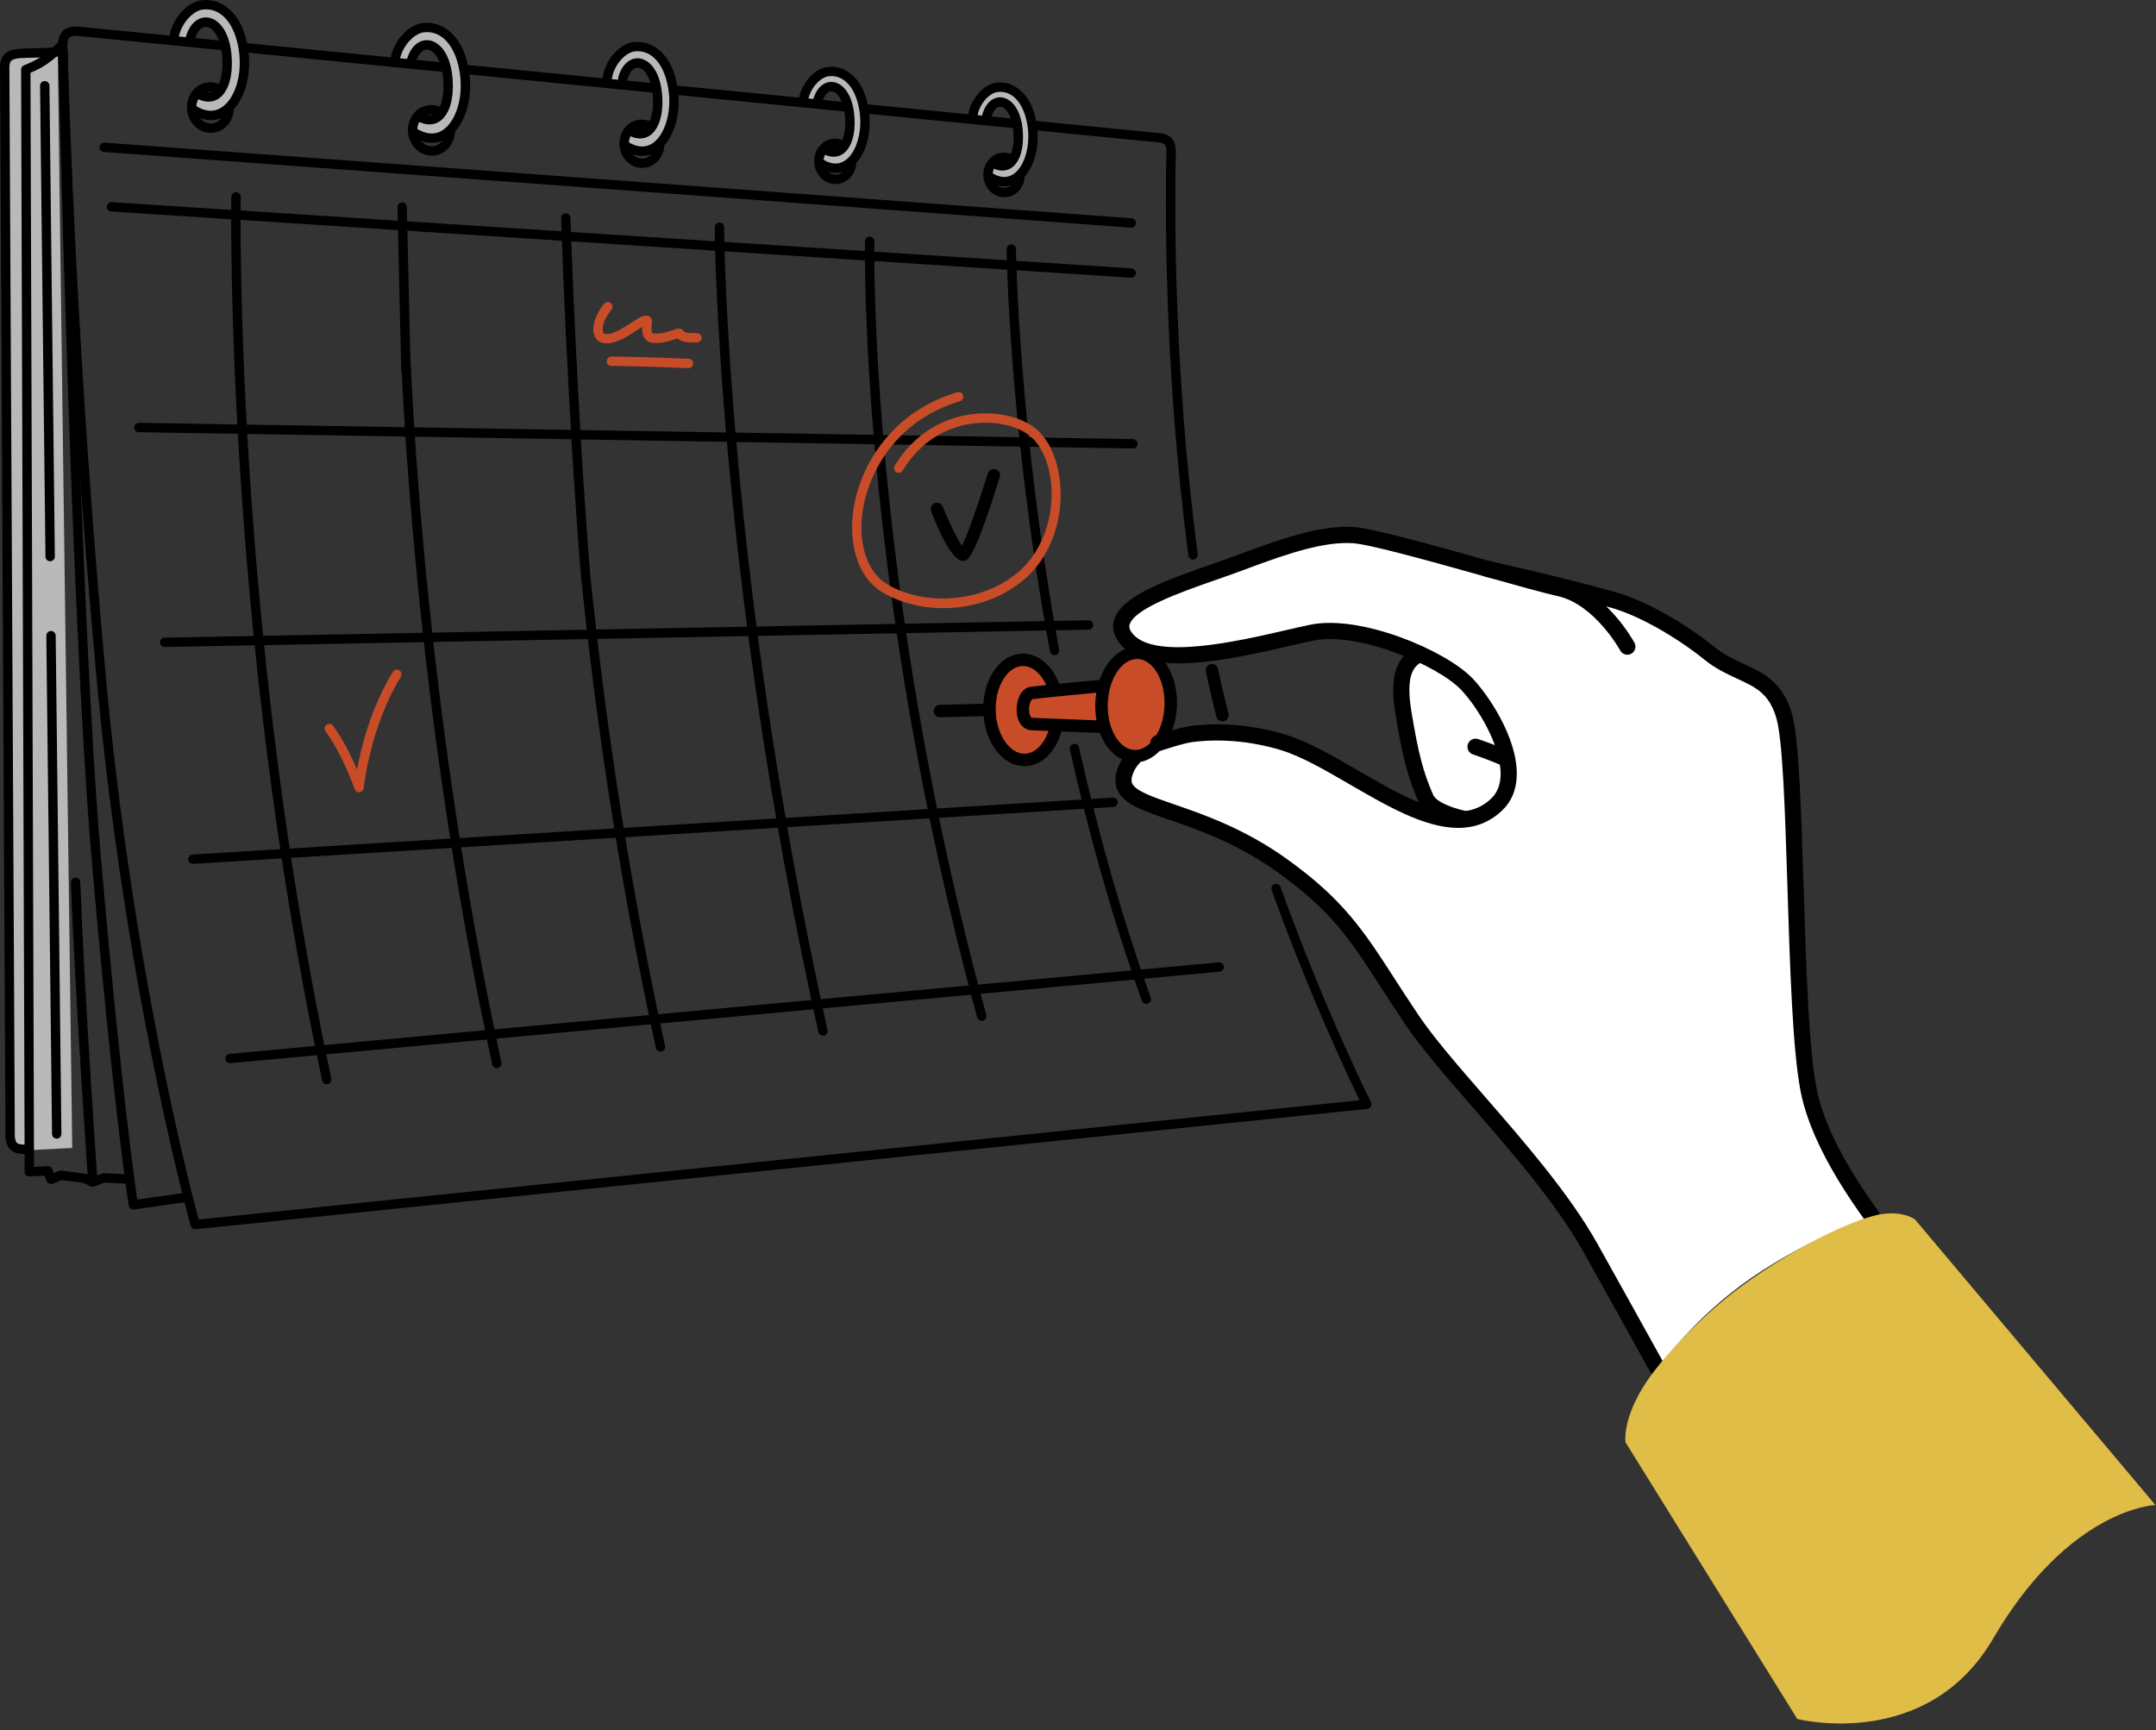 <?xml version="1.0" encoding="UTF-8"?>
<svg width="238px" height="191px" viewBox="0 0 238 191" version="1.1" xmlns="http://www.w3.org/2000/svg" xmlns:xlink="http://www.w3.org/1999/xlink">
    <rect x="0" y="0" width="238" height="191" fill="#333333" stroke="none"/>
    <title>10-Caregiver-calendar_mobile</title>
    <g id="Blog" stroke="none" stroke-width="1" fill="none" fill-rule="evenodd">
        <g id="Article-10-tips_Mobile" transform="translate(-76, -1522)">
            <g id="10-Caregiver-calendar_mobile" transform="translate(76, 1522)">
                <polygon id="Fill-1" fill="#B9B9B9" points="1.494 6.09 0.581 6.995 0.997 126.09 2.275 127.013 7.974 126.721 6.377 5.903"></polygon>
                <g id="Group-154">
                    <path d="M143.51,59.823 C143.51,59.823 147.744,58.249 153.209,59.791 C159.135,61.462 165.9,63.157 165.9,63.157 L178.551,66.142 C178.551,66.142 181.926,67.53 184.626,69.124 C187.326,70.718 189.95,73.05 189.95,73.05 C189.95,73.05 195.44,75.147 196.381,77.374 C197.98,81.157 197.894,87.468 198.05,94.131 C198.107,96.569 198.228,102.496 198.415,107.715 C198.593,112.658 198.803,116.822 199.995,121.767 C200.986,125.878 206.568,134.27 206.568,134.27 C206.568,134.27 198.688,137.028 192.081,141.954 C186.306,146.261 183.109,151 183.109,151 C183.109,151 179.337,143.237 173.487,134.449 C170.116,129.385 166.377,124.993 162.239,120.419 C160.072,118.024 157.845,115.226 155.29,111.547 C153.007,108.259 151.07,104.796 148.297,101.549 C146.486,99.429 143.99,97.26 141.943,95.779 C137.769,92.757 132.751,90.836 129.062,89.576 C126.124,88.572 124.004,88.278 124.004,86.085 C124.004,85.586 124.534,83.714 127.079,82.503 C128.086,82.025 129.387,81.545 130.799,81.274 C133.193,80.815 135.909,80.777 138.069,81.059 C143.573,81.778 149.303,85.899 153.484,88.11 C157.143,90.045 159.623,90.145 159.623,90.145 C159.623,90.145 158.064,89.522 157.506,88.438 C156.244,85.981 155.273,81.426 154.738,78.283 C153.967,73.753 156.539,72.025 156.539,72.025 C156.539,72.025 149.959,69.477 146.708,69.608 C143.501,69.737 140.342,70.851 137.202,71.453 C132.804,72.297 128.714,72.625 126.985,72.13 C122.77,70.921 123.821,68.25 124.67,67.499 C126.637,65.759 130.128,64.444 134.178,63.061 C140.19,61.007 143.51,59.823 143.51,59.823" id="Fill-2" fill="#FFFFFF"></path>
                    <path d="M19.081,4.31 C19.081,4.31 19.529,2.313 20.719,1.257 C21.786,0.31 23.545,0.25 24.516,0.908 C25.367,1.486 26.21,2.705 26.608,4.241 C27.17,6.408 27.017,9.101 26.227,10.6 C24.323,14.216 21.187,12.002 21.187,12.002 L21.627,10.322 C21.627,10.322 23.073,11.179 24.065,10.23 C24.962,9.372 25.207,7.062 25.093,6.342 C24.728,4.04 24.207,2.46 22.821,2.454 C21.435,2.448 21.053,4.513 21.053,4.513 L19.081,4.31 Z" id="Fill-4" fill="#B9B9B9"></path>
                    <path d="M43.435,6.833 C43.435,6.833 43.883,4.837 45.073,3.781 C46.14,2.834 47.899,2.773 48.869,3.431 C49.721,4.009 50.564,5.228 50.962,6.764 C51.524,8.931 51.371,11.624 50.581,13.123 C48.677,16.739 45.541,14.525 45.541,14.525 L45.981,12.845 C45.981,12.845 47.427,13.702 48.419,12.753 C49.316,11.895 49.561,9.585 49.447,8.866 C49.082,6.564 48.56,4.983 47.175,4.978 C45.788,4.972 45.407,7.036 45.407,7.036 L43.435,6.833 Z" id="Fill-6" fill="#B9B9B9"></path>
                    <path d="M66.789,8.769 C66.789,8.769 67.225,6.856 68.384,5.844 C69.423,4.937 71.137,4.878 72.082,5.509 C72.911,6.063 73.733,7.231 74.121,8.703 C74.668,10.78 74.518,13.36 73.749,14.796 C71.895,18.261 68.84,16.139 68.84,16.139 L69.269,14.53 C69.269,14.53 70.677,15.351 71.644,14.442 C72.517,13.62 72.756,11.406 72.645,10.717 C72.289,8.51 71.781,6.996 70.431,6.991 C69.081,6.985 68.71,8.963 68.71,8.963 L66.789,8.769 Z" id="Fill-8" fill="#B9B9B9"></path>
                    <path d="M88.375,11.218 C88.375,11.218 88.781,9.489 89.86,8.575 C90.827,7.755 92.421,7.703 93.301,8.273 C94.073,8.773 94.837,9.828 95.198,11.158 C95.707,13.034 95.568,15.365 94.852,16.664 C93.126,19.794 90.284,17.877 90.284,17.877 L90.683,16.423 C90.683,16.423 91.993,17.165 92.893,16.343 C93.705,15.6 93.928,13.6 93.825,12.977 C93.494,10.984 93.021,9.616 91.765,9.611 C90.508,9.606 90.163,11.393 90.163,11.393 L88.375,11.218 Z" id="Fill-10" fill="#B9B9B9"></path>
                    <path d="M107.089,12.868 C107.089,12.868 107.486,11.195 108.542,10.309 C109.488,9.516 111.048,9.465 111.909,10.017 C112.664,10.501 113.412,11.523 113.765,12.81 C114.263,14.626 114.127,16.884 113.427,18.14 C111.738,21.171 108.957,19.315 108.957,19.315 L109.347,17.907 C109.347,17.907 110.63,18.626 111.51,17.83 C112.305,17.111 112.522,15.175 112.421,14.572 C112.097,12.642 111.635,11.317 110.406,11.313 C109.176,11.308 108.838,13.038 108.838,13.038 L107.089,12.868 Z" id="Fill-12" fill="#B9B9B9"></path>
                    <path d="M110.291,74.201 C110.291,74.201 111.291,72.601 113.291,72.934 C115.291,73.268 116.525,76.168 116.525,76.168 L121.766,75.614 C121.766,75.614 123.546,71.054 126.708,72.194 C129.162,73.079 129.268,77.816 129.208,78.298 C128.837,81.315 127.622,84.092 124.237,83.22 C123.024,82.908 121.919,80.152 121.919,80.152 L116.691,80.035 C116.691,80.035 115.829,82.42 114.507,83.349 C113.422,84.112 111.994,83.557 110.758,82.768 C110.087,82.34 109.207,79.875 109.256,77.862 C109.305,75.803 110.291,74.201 110.291,74.201" id="Fill-14" fill="#C94C28"></path>
                    <path d="M160.968,91.016 C157.378,91.016 153.23,88.609 149.175,86.256 C146.417,84.655 143.812,83.143 141.486,82.437 C138.262,81.458 134.76,81.138 131.628,81.537 C130.476,81.684 128.065,82.506 128.04,82.514 C127.77,82.607 127.476,82.463 127.384,82.193 C127.291,81.922 127.436,81.628 127.706,81.536 C127.808,81.501 130.242,80.671 131.497,80.511 C134.771,80.095 138.426,80.427 141.787,81.447 C144.227,82.189 146.883,83.729 149.694,85.361 C155.318,88.625 161.134,92.001 164.868,88.427 C165.615,87.713 166.005,86.736 166.028,85.524 C166.091,82.162 163.376,77.761 161.521,75.846 C158.81,73.047 149.939,69.316 144.935,70.341 C144.173,70.497 143.249,70.71 142.27,70.936 C136.261,72.322 127.178,74.416 124.072,70.994 C123.372,70.224 123.121,69.426 123.325,68.622 C123.966,66.102 129.024,64.336 133.916,62.628 C134.973,62.259 135.972,61.91 136.873,61.57 C142.293,59.522 146.074,58.371 149.366,58.551 C151.404,58.663 158.145,60.555 164.093,62.225 C167.466,63.172 170.651,64.066 172.309,64.441 C177.003,65.505 179.974,70.908 180.098,71.138 C180.234,71.389 180.14,71.702 179.889,71.838 C179.639,71.974 179.325,71.881 179.189,71.63 C179.16,71.578 176.313,66.409 172.081,65.45 C170.397,65.069 167.199,64.171 163.813,63.22 C158.209,61.647 151.234,59.689 149.31,59.584 C146.203,59.414 142.53,60.538 137.238,62.537 C136.325,62.882 135.321,63.233 134.257,63.604 C130.058,65.07 124.831,66.895 124.328,68.876 C124.213,69.329 124.379,69.795 124.838,70.299 C127.536,73.273 136.614,71.179 142.038,69.928 C143.023,69.701 143.953,69.487 144.727,69.328 C150.122,68.223 159.335,72.103 162.264,75.126 C163.862,76.777 167.138,81.494 167.062,85.544 C167.033,87.041 166.536,88.263 165.583,89.175 C164.213,90.487 162.651,91.016 160.968,91.016" id="Fill-16" fill="#000000"></path>
                    <path d="M160.968,91.016 C157.378,91.016 153.23,88.609 149.175,86.256 C146.417,84.655 143.812,83.143 141.486,82.437 C138.262,81.458 134.76,81.138 131.628,81.537 C130.476,81.684 128.065,82.506 128.04,82.514 C127.77,82.607 127.476,82.463 127.384,82.193 C127.291,81.922 127.436,81.628 127.706,81.536 C127.808,81.501 130.242,80.671 131.497,80.511 C134.771,80.095 138.426,80.427 141.787,81.447 C144.227,82.189 146.883,83.729 149.694,85.361 C155.318,88.625 161.134,92.001 164.868,88.427 C165.615,87.713 166.005,86.736 166.028,85.524 C166.091,82.162 163.376,77.761 161.521,75.846 C158.81,73.047 149.939,69.316 144.935,70.341 C144.173,70.497 143.249,70.71 142.27,70.936 C136.261,72.322 127.178,74.416 124.072,70.994 C123.372,70.224 123.121,69.426 123.325,68.622 C123.966,66.102 129.024,64.336 133.916,62.628 C134.973,62.259 135.972,61.91 136.873,61.57 C142.293,59.522 146.074,58.371 149.366,58.551 C151.404,58.663 158.145,60.555 164.093,62.225 C167.466,63.172 170.651,64.066 172.309,64.441 C177.003,65.505 179.974,70.908 180.098,71.138 C180.234,71.389 180.14,71.702 179.889,71.838 C179.639,71.974 179.325,71.881 179.189,71.63 C179.16,71.578 176.313,66.409 172.081,65.45 C170.397,65.069 167.199,64.171 163.813,63.22 C158.209,61.647 151.234,59.689 149.31,59.584 C146.203,59.414 142.53,60.538 137.238,62.537 C136.325,62.882 135.321,63.233 134.257,63.604 C130.058,65.07 124.831,66.895 124.328,68.876 C124.213,69.329 124.379,69.795 124.838,70.299 C127.536,73.273 136.614,71.179 142.038,69.928 C143.023,69.701 143.953,69.487 144.727,69.328 C150.122,68.223 159.335,72.103 162.264,75.126 C163.862,76.777 167.138,81.494 167.062,85.544 C167.033,87.041 166.536,88.263 165.583,89.175 C164.213,90.487 162.651,91.016 160.968,91.016 Z" id="Stroke-18" stroke="#000000" stroke-width="0.75"></path>
                    <path d="M182.878,151.407 C182.696,151.407 182.519,151.311 182.425,151.14 C180.124,146.979 177.321,141.939 175.109,137.985 C172.118,132.64 167.179,126.957 162.821,121.943 C159.917,118.601 157.174,115.445 155.438,112.871 C154.433,111.379 153.547,110.008 152.765,108.798 C149.31,103.448 147.225,100.219 141.081,95.859 C136.635,92.704 132.325,91.217 129.178,90.131 C126.225,89.113 124.275,88.44 123.674,87.006 C123.375,86.294 123.457,85.47 123.926,84.487 C124.118,84.083 124.386,83.695 124.72,83.335 C124.914,83.126 125.241,83.114 125.451,83.308 C125.66,83.502 125.672,83.829 125.478,84.039 C125.215,84.322 125.007,84.622 124.86,84.932 C124.525,85.634 124.449,86.181 124.628,86.607 C125.049,87.613 126.923,88.259 129.515,89.153 C132.721,90.259 137.112,91.774 141.68,95.015 C147.985,99.491 150.233,102.97 153.634,108.237 C154.413,109.443 155.296,110.809 156.295,112.292 C157.996,114.814 160.719,117.948 163.602,121.265 C167.993,126.316 172.969,132.042 176.012,137.48 C178.224,141.435 181.029,146.477 183.33,150.64 C183.468,150.889 183.378,151.204 183.128,151.342 C183.048,151.386 182.963,151.407 182.878,151.407" id="Fill-20" fill="#000000"></path>
                    <path d="M182.878,151.407 C182.696,151.407 182.519,151.311 182.425,151.14 C180.124,146.979 177.321,141.939 175.109,137.985 C172.118,132.64 167.179,126.957 162.821,121.943 C159.917,118.601 157.174,115.445 155.438,112.871 C154.433,111.379 153.547,110.008 152.765,108.798 C149.31,103.448 147.225,100.219 141.081,95.859 C136.635,92.704 132.325,91.217 129.178,90.131 C126.225,89.113 124.275,88.44 123.674,87.006 C123.375,86.294 123.457,85.47 123.926,84.487 C124.118,84.083 124.386,83.695 124.72,83.335 C124.914,83.126 125.241,83.114 125.451,83.308 C125.66,83.502 125.672,83.829 125.478,84.039 C125.215,84.322 125.007,84.622 124.86,84.932 C124.525,85.634 124.449,86.181 124.628,86.607 C125.049,87.613 126.923,88.259 129.515,89.153 C132.721,90.259 137.112,91.774 141.68,95.015 C147.985,99.491 150.233,102.97 153.634,108.237 C154.413,109.443 155.296,110.809 156.295,112.292 C157.996,114.814 160.719,117.948 163.602,121.265 C167.993,126.316 172.969,132.042 176.012,137.48 C178.224,141.435 181.029,146.477 183.33,150.64 C183.468,150.889 183.378,151.204 183.128,151.342 C183.048,151.386 182.963,151.407 182.878,151.407 Z" id="Stroke-22" stroke="#000000" stroke-width="0.75"></path>
                    <path d="M206.605,134.714 C206.445,134.714 206.287,134.64 206.186,134.5 C202.267,129.082 199.895,124.333 199.134,120.385 C198.252,115.814 197.965,106.677 197.687,97.84 C197.427,89.566 197.181,81.751 196.468,79.222 C195.643,76.293 193.995,75.532 191.908,74.569 C190.831,74.071 189.609,73.508 188.44,72.568 C185.077,69.865 180.975,67.575 177.989,66.736 C171.591,64.936 164.208,63.332 164.134,63.316 C163.855,63.256 163.677,62.981 163.738,62.702 C163.798,62.422 164.075,62.245 164.353,62.306 C164.427,62.322 171.84,63.932 178.269,65.74 C181.378,66.615 185.625,68.978 189.088,71.762 C190.158,72.622 191.268,73.134 192.342,73.63 C194.485,74.619 196.509,75.554 197.464,78.941 C198.211,81.592 198.458,89.469 198.721,97.808 C198.998,106.604 199.284,115.699 200.149,120.189 C200.882,123.988 203.195,128.599 207.023,133.894 C207.191,134.125 207.139,134.449 206.908,134.616 C206.816,134.682 206.71,134.714 206.605,134.714" id="Fill-24" fill="#000000"></path>
                    <path d="M206.605,134.714 C206.445,134.714 206.287,134.64 206.186,134.5 C202.267,129.082 199.895,124.333 199.134,120.385 C198.252,115.814 197.965,106.677 197.687,97.84 C197.427,89.566 197.181,81.751 196.468,79.222 C195.643,76.293 193.995,75.532 191.908,74.569 C190.831,74.071 189.609,73.508 188.44,72.568 C185.077,69.865 180.975,67.575 177.989,66.736 C171.591,64.936 164.208,63.332 164.134,63.316 C163.855,63.256 163.677,62.981 163.738,62.702 C163.798,62.422 164.075,62.245 164.353,62.306 C164.427,62.322 171.84,63.932 178.269,65.74 C181.378,66.615 185.625,68.978 189.088,71.762 C190.158,72.622 191.268,73.134 192.342,73.63 C194.485,74.619 196.509,75.554 197.464,78.941 C198.211,81.592 198.458,89.469 198.721,97.808 C198.998,106.604 199.284,115.699 200.149,120.189 C200.882,123.988 203.195,128.599 207.023,133.894 C207.191,134.125 207.139,134.449 206.908,134.616 C206.816,134.682 206.71,134.714 206.605,134.714 Z" id="Stroke-26" stroke="#000000" stroke-width="0.75"></path>
                    <path d="M161.704,90.94 C161.666,90.94 161.627,90.936 161.588,90.927 C158.95,90.324 157.421,89.467 156.915,88.309 C155.766,85.68 155.208,83.562 154.428,78.864 C153.812,75.152 154.284,73.147 156.057,71.945 C156.294,71.785 156.615,71.847 156.775,72.083 C156.935,72.319 156.874,72.641 156.637,72.801 C155.695,73.44 154.748,74.475 155.449,78.695 C156.212,83.294 156.753,85.357 157.863,87.894 C158.213,88.696 159.618,89.415 161.819,89.919 C162.097,89.983 162.271,90.26 162.208,90.538 C162.153,90.778 161.94,90.94 161.704,90.94" id="Fill-28" fill="#000000"></path>
                    <path d="M161.704,90.94 C161.666,90.94 161.627,90.936 161.588,90.927 C158.95,90.324 157.421,89.467 156.915,88.309 C155.766,85.68 155.208,83.562 154.428,78.864 C153.812,75.152 154.284,73.147 156.057,71.945 C156.294,71.785 156.615,71.847 156.775,72.083 C156.935,72.319 156.874,72.641 156.637,72.801 C155.695,73.44 154.748,74.475 155.449,78.695 C156.212,83.294 156.753,85.357 157.863,87.894 C158.213,88.696 159.618,89.415 161.819,89.919 C162.097,89.983 162.271,90.26 162.208,90.538 C162.153,90.778 161.94,90.94 161.704,90.94 Z" id="Stroke-30" stroke="#000000" stroke-width="0.75"></path>
                    <path d="M166.329,84.285 C166.258,84.285 166.185,84.27 166.116,84.239 C166.1,84.231 164.568,83.538 162.719,82.922 C162.448,82.831 162.302,82.538 162.393,82.268 C162.483,81.997 162.776,81.85 163.047,81.941 C164.949,82.575 166.479,83.268 166.544,83.297 C166.803,83.415 166.918,83.722 166.8,83.982 C166.714,84.172 166.526,84.285 166.329,84.285" id="Fill-32" fill="#000000"></path>
                    <path d="M166.329,84.285 C166.258,84.285 166.185,84.27 166.116,84.239 C166.1,84.231 164.568,83.538 162.719,82.922 C162.448,82.831 162.302,82.538 162.393,82.268 C162.483,81.997 162.776,81.85 163.047,81.941 C164.949,82.575 166.479,83.268 166.544,83.297 C166.803,83.415 166.918,83.722 166.8,83.982 C166.714,84.172 166.526,84.285 166.329,84.285 Z" id="Stroke-34" stroke="#000000" stroke-width="0.75"></path>
                    <path d="M113.084,84.404 C111.933,84.404 110.849,83.782 110.025,82.646 C109.223,81.539 108.757,80.06 108.713,78.481 C108.669,76.903 109.052,75.401 109.793,74.251 C110.572,73.04 111.654,72.355 112.838,72.322 C114.574,72.275 116.175,73.683 116.903,75.913 C116.992,76.184 116.843,76.476 116.572,76.565 C116.299,76.654 116.009,76.505 115.92,76.234 C115.337,74.45 114.138,73.313 112.867,73.356 C112.034,73.379 111.251,73.895 110.662,74.811 C110.034,75.787 109.709,77.081 109.747,78.453 C109.785,79.825 110.181,81.099 110.863,82.038 C111.501,82.92 112.306,83.395 113.145,83.369 C114.459,83.333 115.64,82.029 116.083,80.126 C116.148,79.848 116.428,79.674 116.704,79.739 C116.982,79.804 117.155,80.082 117.091,80.36 C116.53,82.766 114.993,84.352 113.173,84.403 C113.143,84.404 113.114,84.404 113.084,84.404" id="Fill-36" fill="#000000"></path>
                    <path d="M113.084,84.404 C111.933,84.404 110.849,83.782 110.025,82.646 C109.223,81.539 108.757,80.06 108.713,78.481 C108.669,76.903 109.052,75.401 109.793,74.251 C110.572,73.04 111.654,72.355 112.838,72.322 C114.574,72.275 116.175,73.683 116.903,75.913 C116.992,76.184 116.843,76.476 116.572,76.565 C116.299,76.654 116.009,76.505 115.92,76.234 C115.337,74.45 114.138,73.313 112.867,73.356 C112.034,73.379 111.251,73.895 110.662,74.811 C110.034,75.787 109.709,77.081 109.747,78.453 C109.785,79.825 110.181,81.099 110.863,82.038 C111.501,82.92 112.306,83.395 113.145,83.369 C114.459,83.333 115.64,82.029 116.083,80.126 C116.148,79.848 116.428,79.674 116.704,79.739 C116.982,79.804 117.155,80.082 117.091,80.36 C116.53,82.766 114.993,84.352 113.173,84.403 C113.143,84.404 113.114,84.404 113.084,84.404 Z" id="Stroke-38" stroke="#000000" stroke-width="0.34"></path>
                    <path d="M125.529,72.572 C123.715,72.572 122.185,74.877 122.112,77.729 L122.112,77.729 C122.066,79.503 122.602,81.147 123.545,82.127 C124.06,82.661 124.659,82.948 125.277,82.956 C125.286,82.956 125.295,82.956 125.305,82.956 C127.119,82.956 128.649,80.652 128.722,77.799 C128.767,76.025 128.232,74.381 127.289,73.402 C126.774,72.867 126.175,72.58 125.556,72.572 C125.548,72.572 125.538,72.572 125.529,72.572 L125.529,72.572 Z M125.303,83.99 C125.29,83.99 125.277,83.99 125.264,83.99 C124.363,83.979 123.511,83.582 122.8,82.844 C121.669,81.67 121.026,79.747 121.078,77.703 C121.166,74.274 123.164,71.501 125.569,71.538 C126.471,71.549 127.323,71.946 128.034,72.685 C129.164,73.859 129.808,75.781 129.756,77.826 C129.668,81.236 127.675,83.99 125.303,83.99 L125.303,83.99 Z" id="Fill-40" fill="#000000"></path>
                    <path d="M125.529,72.572 C123.715,72.572 122.185,74.877 122.112,77.729 L122.112,77.729 C122.066,79.503 122.602,81.147 123.545,82.127 C124.06,82.661 124.659,82.948 125.277,82.956 C125.286,82.956 125.295,82.956 125.305,82.956 C127.119,82.956 128.649,80.652 128.722,77.799 C128.767,76.025 128.232,74.381 127.289,73.402 C126.774,72.867 126.175,72.58 125.556,72.572 C125.548,72.572 125.538,72.572 125.529,72.572 Z M125.303,83.99 C125.29,83.99 125.277,83.99 125.264,83.99 C124.363,83.979 123.511,83.582 122.8,82.844 C121.669,81.67 121.026,79.747 121.078,77.703 C121.166,74.274 123.164,71.501 125.569,71.538 C126.471,71.549 127.323,71.946 128.034,72.685 C129.164,73.859 129.808,75.781 129.756,77.826 C129.668,81.236 127.675,83.99 125.303,83.99 Z" id="Stroke-42" stroke="#000000" stroke-width="0.34"></path>
                    <path d="M121.787,80.753 C121.78,80.753 121.773,80.753 121.766,80.753 L113.888,80.444 C113.04,80.413 112.454,79.656 112.398,78.515 C112.342,77.385 112.816,76.113 113.802,75.981 C114.972,75.823 121.373,75.223 121.645,75.198 C121.924,75.173 122.181,75.38 122.208,75.664 C122.234,75.949 122.025,76.201 121.741,76.227 C121.675,76.234 115.09,76.851 113.941,77.006 C113.714,77.036 113.392,77.676 113.431,78.464 C113.436,78.559 113.489,79.395 113.926,79.41 L121.807,79.719 C122.092,79.73 122.315,79.971 122.303,80.256 C122.292,80.535 122.063,80.753 121.787,80.753" id="Fill-44" fill="#000000"></path>
                    <path d="M121.787,80.753 C121.78,80.753 121.773,80.753 121.766,80.753 L113.888,80.444 C113.04,80.413 112.454,79.656 112.398,78.515 C112.342,77.385 112.816,76.113 113.802,75.981 C114.972,75.823 121.373,75.223 121.645,75.198 C121.924,75.173 122.181,75.38 122.208,75.664 C122.234,75.949 122.025,76.201 121.741,76.227 C121.675,76.234 115.09,76.851 113.941,77.006 C113.714,77.036 113.392,77.676 113.431,78.464 C113.436,78.559 113.489,79.395 113.926,79.41 L121.807,79.719 C122.092,79.73 122.315,79.971 122.303,80.256 C122.292,80.535 122.063,80.753 121.787,80.753 Z" id="Stroke-46" stroke="#000000" stroke-width="0.34"></path>
                    <path d="M103.75,79.011 C103.471,79.011 103.241,78.788 103.233,78.507 C103.226,78.222 103.451,77.985 103.737,77.977 L109.017,77.839 C109.321,77.824 109.54,78.057 109.547,78.343 C109.555,78.628 109.329,78.866 109.044,78.873 L103.764,79.011 C103.759,79.011 103.754,79.011 103.75,79.011" id="Fill-48" fill="#000000"></path>
                    <path d="M103.75,79.011 C103.471,79.011 103.241,78.788 103.233,78.507 C103.226,78.222 103.451,77.985 103.737,77.977 L109.017,77.839 C109.321,77.824 109.54,78.057 109.547,78.343 C109.555,78.628 109.329,78.866 109.044,78.873 L103.764,79.011 C103.759,79.011 103.754,79.011 103.75,79.011 Z" id="Stroke-50" stroke="#000000" stroke-width="0.34"></path>
                    <path d="M48.984,7.945 C48.967,7.945 48.95,7.944 48.933,7.943 L27.002,5.781 C26.718,5.754 26.497,5.501 26.524,5.217 C26.55,4.933 26.781,4.719 27.073,4.75 L30.101,5.047 L49.034,6.913 C49.318,6.941 49.526,7.194 49.498,7.479 C49.472,7.746 49.247,7.945 48.984,7.945" id="Fill-52" fill="#000000"></path>
                    <path d="M72.339,10.247 C72.322,10.247 72.305,10.246 72.288,10.245 L51.343,8.18 C51.058,8.151 50.851,7.897 50.881,7.614 C50.91,7.329 51.167,7.124 51.448,7.152 L51.538,7.161 L72.389,9.215 C72.673,9.243 72.881,9.496 72.853,9.781 C72.827,10.048 72.602,10.247 72.339,10.247" id="Fill-54" fill="#000000"></path>
                    <path d="M93.477,12.332 L74.421,10.454 C74.137,10.426 73.929,10.173 73.957,9.889 C73.985,9.604 74.239,9.397 74.522,9.425 L93.552,11.3 L93.532,11.818 L93.477,12.332 Z" id="Fill-56" fill="#000000"></path>
                    <path d="M112.264,14.181 C112.247,14.181 112.23,14.18 112.213,14.179 L95.417,12.523 L95.462,12.008 L95.532,11.496 L95.578,11.5 L112.314,13.149 C112.598,13.177 112.806,13.43 112.778,13.714 C112.752,13.981 112.527,14.181 112.264,14.181" id="Fill-58" fill="#000000"></path>
                    <path d="M131.702,61.772 C131.447,61.772 131.224,61.583 131.19,61.323 C128.435,40.478 128.639,21.887 128.767,16.686 C128.769,16.498 128.717,16.14 128.603,15.99 C128.492,15.845 128.21,15.761 128.09,15.743 L114.079,14.363 C113.795,14.335 113.588,14.082 113.616,13.798 C113.643,13.513 113.9,13.306 114.181,13.334 L128.215,14.717 C128.315,14.73 129.027,14.842 129.424,15.363 C129.802,15.857 129.803,16.62 129.801,16.706 C129.673,21.893 129.47,40.417 132.216,61.187 C132.253,61.47 132.054,61.73 131.771,61.768 C131.748,61.771 131.725,61.772 131.702,61.772" id="Fill-60" fill="#000000"></path>
                    <path d="M134.94,79.462 C134.708,79.462 134.498,79.305 134.439,79.071 C134.018,77.393 133.627,75.719 133.277,74.095 C133.217,73.816 133.394,73.541 133.673,73.48 C133.952,73.418 134.227,73.598 134.288,73.877 C134.635,75.49 135.024,77.152 135.442,78.819 C135.512,79.096 135.343,79.377 135.066,79.446 C135.024,79.457 134.982,79.462 134.94,79.462" id="Fill-62" fill="#000000"></path>
                    <path d="M134.94,79.462 C134.708,79.462 134.498,79.305 134.439,79.071 C134.018,77.393 133.627,75.719 133.277,74.095 C133.217,73.816 133.394,73.541 133.673,73.48 C133.952,73.418 134.227,73.598 134.288,73.877 C134.635,75.49 135.024,77.152 135.442,78.819 C135.512,79.096 135.343,79.377 135.066,79.446 C135.024,79.457 134.982,79.462 134.94,79.462 Z" id="Stroke-64" stroke="#000000" stroke-width="0.34"></path>
                    <path d="M21.546,135.693 C21.317,135.693 21.112,135.541 21.049,135.316 C20.976,135.059 13.784,109.235 10.596,74.194 C7.548,40.686 6.634,13.154 6.426,5.476 C6.396,5.205 6.315,4.123 6.841,3.507 C7.425,2.822 8.566,2.925 8.695,2.938 L24.853,4.53 L24.815,5.046 L24.748,5.559 L8.588,3.967 C8.297,3.938 7.793,3.985 7.627,4.179 C7.44,4.398 7.414,5.024 7.456,5.379 C7.458,5.394 7.459,5.411 7.459,5.426 C7.666,13.064 8.577,40.59 11.626,74.1 C14.583,106.607 20.993,131.15 21.93,134.617 L150.086,121.457 C148.88,118.983 144.573,109.915 140.38,98.255 C140.283,97.986 140.423,97.69 140.691,97.594 C140.96,97.495 141.256,97.636 141.353,97.905 C146.247,111.513 151.29,121.563 151.34,121.662 C151.417,121.814 151.414,121.994 151.332,122.144 C151.25,122.293 151.1,122.392 150.931,122.41 L21.599,135.69 C21.581,135.693 21.564,135.693 21.546,135.693" id="Fill-66" fill="#000000"></path>
                    <path d="M2.552,127.384 C2.244,127.384 1.459,127.325 1.011,126.758 C0.544,126.165 0.582,125.161 0.6,124.91 L0.005,7.577 C-0.008,7.395 -0.036,6.512 0.512,5.974 C1.062,5.433 2.077,5.386 2.191,5.382 L6.102,5.244 C6.387,5.237 6.627,5.456 6.637,5.742 C6.647,6.027 6.424,6.267 6.139,6.277 L2.226,6.416 C1.929,6.427 1.426,6.525 1.237,6.711 C1.054,6.892 1.023,7.331 1.037,7.515 L1.634,124.925 C1.634,124.94 1.634,124.954 1.633,124.969 C1.607,125.302 1.65,125.898 1.823,126.117 C1.981,126.317 2.423,126.357 2.613,126.348 L3.089,126.323 C3.378,126.309 3.617,126.527 3.632,126.812 C3.647,127.098 3.428,127.341 3.143,127.356 L2.673,127.38 C2.655,127.381 2.613,127.384 2.552,127.384" id="Fill-68" fill="#000000"></path>
                    <path d="M14.715,133.518 C14.464,133.518 14.244,133.335 14.205,133.08 C14.205,133.08 14.091,132.344 13.884,130.819 C13.324,126.691 11.833,114.879 10.08,94.388 C7.806,67.809 6.45,6.308 6.436,5.689 C6.43,5.404 6.657,5.167 6.942,5.16 C7.232,5.14 7.464,5.381 7.47,5.667 C7.484,6.285 8.839,67.754 11.11,94.3 C12.862,114.768 14.35,126.56 14.909,130.68 C15.016,131.469 15.098,132.046 15.152,132.417 L20.302,131.686 C20.585,131.643 20.847,131.842 20.887,132.125 C20.927,132.407 20.73,132.669 20.448,132.709 L14.788,133.513 C14.764,133.516 14.739,133.518 14.715,133.518" id="Fill-70" fill="#000000"></path>
                    <path d="M124.872,25.128 C124.86,25.128 124.847,25.128 124.834,25.127 L11.464,16.774 C11.179,16.753 10.965,16.505 10.986,16.22 C11.007,15.935 11.259,15.719 11.54,15.743 L124.91,24.095 C125.194,24.116 125.408,24.364 125.388,24.649 C125.367,24.921 125.14,25.128 124.872,25.128" id="Fill-72" fill="#000000"></path>
                    <path d="M124.872,30.657 C124.861,30.657 124.849,30.657 124.838,30.656 L12.268,23.346 C11.983,23.328 11.767,23.082 11.783,22.797 C11.804,22.512 12.05,22.298 12.335,22.314 L124.905,29.624 C125.19,29.642 125.406,29.888 125.389,30.173 C125.37,30.447 125.142,30.657 124.872,30.657" id="Fill-74" fill="#000000"></path>
                    <path d="M125.067,49.506 L125.058,49.506 L15.327,47.71 C15.041,47.705 14.814,47.47 14.818,47.185 C14.823,46.899 15.065,46.674 15.343,46.676 L17.597,46.712 L125.075,48.472 C125.361,48.476 125.589,48.712 125.584,48.997 C125.579,49.28 125.349,49.506 125.067,49.506" id="Fill-76" fill="#000000"></path>
                    <path d="M21.296,95.364 C21.025,95.364 20.797,95.153 20.779,94.879 C20.763,94.594 20.979,94.348 21.264,94.331 L122.829,88.048 C123.124,88.039 123.359,88.247 123.378,88.532 C123.394,88.817 123.178,89.062 122.893,89.08 L21.328,95.363 C21.317,95.364 21.307,95.364 21.296,95.364" id="Fill-78" fill="#000000"></path>
                    <path d="M25.396,117.363 C25.132,117.363 24.907,117.162 24.882,116.894 C24.855,116.609 25.065,116.358 25.349,116.331 L134.537,106.233 C134.821,106.212 135.073,106.416 135.099,106.701 C135.126,106.985 134.916,107.237 134.632,107.264 L25.444,117.361 C25.428,117.362 25.412,117.363 25.396,117.363" id="Fill-80" fill="#000000"></path>
                    <path d="M18.179,71.42 C17.898,71.42 17.668,71.195 17.662,70.913 C17.657,70.627 17.884,70.391 18.17,70.386 L120.15,68.473 C120.429,68.475 120.671,68.695 120.677,68.98 C120.682,69.266 120.455,69.501 120.169,69.507 L18.189,71.42 L18.179,71.42 Z" id="Fill-82" fill="#000000"></path>
                    <path d="M23.266,13.256 C22.568,13.256 21.836,13.035 21.109,12.594 C20.865,12.446 20.787,12.128 20.935,11.883 C21.083,11.639 21.402,11.561 21.645,11.709 C22.694,12.346 23.643,12.396 24.467,11.858 C25.921,10.91 26.729,8.34 26.39,5.747 C25.984,2.637 24.406,0.794 22.368,1.056 C21.271,1.197 19.86,2.696 19.684,4.419 C19.655,4.703 19.4,4.91 19.117,4.881 C18.833,4.852 18.627,4.598 18.655,4.314 C18.866,2.249 20.54,0.248 22.236,0.031 C24.414,-0.248 26.861,1.369 27.416,5.613 C27.81,8.628 26.83,11.552 25.032,12.724 C24.488,13.079 23.89,13.256 23.266,13.256" id="Fill-84" fill="#000000"></path>
                    <path d="M23.02,11.221 C22.616,11.221 22.133,11.109 21.572,10.795 C21.323,10.656 21.234,10.341 21.373,10.092 C21.513,9.843 21.828,9.753 22.077,9.892 C22.658,10.217 23.14,10.273 23.509,10.059 C24.134,9.697 24.547,8.556 24.563,7.152 C24.592,4.6 23.694,3.089 22.836,2.963 C22.286,2.883 21.773,3.428 21.497,4.387 C21.418,4.661 21.131,4.819 20.858,4.741 C20.583,4.662 20.425,4.376 20.504,4.101 C21.017,2.315 22.122,1.813 22.986,1.939 C24.312,2.134 25.635,3.825 25.597,7.164 C25.577,8.979 24.99,10.396 24.027,10.954 C23.779,11.098 23.443,11.221 23.02,11.221" id="Fill-86" fill="#000000"></path>
                    <path d="M23.264,14.668 C21.928,14.668 20.778,13.559 20.65,12.1 C20.516,10.564 21.565,9.213 22.988,9.089 C23.537,9.041 24.079,9.179 24.553,9.488 C24.792,9.645 24.859,9.965 24.703,10.204 C24.547,10.444 24.226,10.51 23.987,10.354 C23.709,10.173 23.396,10.092 23.078,10.119 C22.223,10.194 21.596,11.042 21.681,12.01 C21.765,12.977 22.531,13.7 23.385,13.629 C24.147,13.562 24.737,12.889 24.786,12.029 C24.803,11.744 25.045,11.526 25.333,11.542 C25.618,11.559 25.836,11.804 25.819,12.089 C25.739,13.466 24.753,14.547 23.475,14.659 C23.404,14.665 23.334,14.668 23.264,14.668" id="Fill-88" fill="#000000"></path>
                    <path d="M47.661,15.768 C46.963,15.768 46.231,15.547 45.504,15.106 C45.259,14.958 45.181,14.64 45.329,14.395 C45.478,14.151 45.796,14.074 46.04,14.221 C47.089,14.858 48.038,14.907 48.862,14.37 C50.315,13.423 51.125,10.853 50.786,8.26 C50.379,5.149 48.797,3.307 46.763,3.569 C45.666,3.709 44.255,5.209 44.079,6.932 C44.05,7.216 43.795,7.423 43.512,7.394 C43.228,7.364 43.021,7.111 43.05,6.827 C43.261,4.762 44.935,2.76 46.631,2.543 C48.813,2.26 51.256,3.882 51.811,8.126 C52.205,11.14 51.225,14.064 49.427,15.237 C48.883,15.591 48.285,15.768 47.661,15.768" id="Fill-90" fill="#000000"></path>
                    <path d="M47.415,13.734 C47.011,13.734 46.529,13.622 45.968,13.309 C45.718,13.169 45.629,12.855 45.768,12.605 C45.907,12.356 46.222,12.266 46.472,12.406 C47.053,12.73 47.535,12.786 47.904,12.572 C48.529,12.21 48.943,11.069 48.958,9.665 C48.987,7.112 48.09,5.602 47.231,5.476 C46.683,5.395 46.168,5.941 45.893,6.9 C45.814,7.174 45.527,7.333 45.253,7.254 C44.978,7.175 44.82,6.889 44.899,6.614 C45.412,4.828 46.516,4.326 47.381,4.452 C48.708,4.647 50.03,6.338 49.992,9.676 C49.972,11.492 49.385,12.909 48.423,13.467 C48.174,13.611 47.838,13.734 47.415,13.734" id="Fill-92" fill="#000000"></path>
                    <path d="M47.66,17.181 C46.325,17.181 45.174,16.072 45.046,14.613 C44.981,13.878 45.183,13.162 45.614,12.596 C46.056,12.016 46.685,11.663 47.383,11.602 C47.933,11.554 48.474,11.691 48.949,12.001 C49.187,12.158 49.255,12.478 49.098,12.717 C48.942,12.956 48.621,13.023 48.383,12.867 C48.105,12.686 47.792,12.604 47.474,12.632 C47.068,12.668 46.7,12.877 46.437,13.223 C46.162,13.583 46.034,14.045 46.076,14.522 C46.161,15.49 46.926,16.215 47.78,16.142 C48.542,16.075 49.132,15.402 49.182,14.542 C49.198,14.257 49.442,14.036 49.728,14.055 C50.013,14.072 50.231,14.317 50.214,14.602 C50.134,15.979 49.149,17.06 47.871,17.172 C47.8,17.178 47.73,17.181 47.66,17.181" id="Fill-94" fill="#000000"></path>
                    <path d="M70.891,17.205 C70.226,17.205 69.529,16.995 68.837,16.575 C68.593,16.427 68.515,16.108 68.663,15.864 C68.812,15.62 69.13,15.542 69.373,15.69 C70.354,16.286 71.241,16.333 72.01,15.832 C73.353,14.956 74.129,12.485 73.816,10.084 C73.433,7.161 71.951,5.431 70.045,5.675 C69.019,5.806 67.699,7.212 67.534,8.828 C67.505,9.112 67.255,9.318 66.967,9.29 C66.683,9.261 66.477,9.007 66.505,8.723 C66.706,6.76 68.298,4.856 69.914,4.649 C71.987,4.383 74.314,5.92 74.841,9.95 C75.215,12.81 74.283,15.584 72.575,16.698 C72.056,17.036 71.486,17.205 70.891,17.205" id="Fill-96" fill="#000000"></path>
                    <path d="M70.659,15.283 C70.273,15.283 69.812,15.176 69.277,14.877 C69.028,14.738 68.939,14.423 69.078,14.174 C69.217,13.924 69.533,13.835 69.781,13.974 C70.321,14.275 70.767,14.328 71.107,14.132 C71.688,13.795 72.074,12.726 72.089,11.408 C72.116,9.012 71.281,7.595 70.481,7.478 C69.974,7.406 69.504,7.912 69.247,8.804 C69.168,9.078 68.882,9.236 68.608,9.158 C68.333,9.079 68.175,8.792 68.254,8.518 C68.744,6.812 69.802,6.333 70.631,6.454 C71.897,6.64 73.159,8.247 73.123,11.42 C73.103,13.146 72.544,14.495 71.625,15.027 C71.387,15.165 71.064,15.283 70.659,15.283" id="Fill-98" fill="#000000"></path>
                    <path d="M70.889,18.54 C69.613,18.54 68.513,17.481 68.391,16.087 C68.263,14.62 69.265,13.33 70.625,13.211 C71.151,13.165 71.67,13.297 72.123,13.593 C72.362,13.75 72.429,14.07 72.273,14.309 C72.117,14.548 71.796,14.615 71.557,14.459 C71.3,14.291 71.008,14.217 70.715,14.241 C69.923,14.31 69.343,15.098 69.421,15.997 C69.5,16.896 70.208,17.57 71.001,17.501 C71.707,17.439 72.253,16.815 72.299,16.016 C72.316,15.731 72.558,15.513 72.846,15.53 C73.131,15.547 73.349,15.791 73.332,16.076 C73.255,17.392 72.313,18.425 71.091,18.531 C71.023,18.537 70.956,18.54 70.889,18.54" id="Fill-100" fill="#000000"></path>
                    <path d="M92.239,19.082 C91.617,19.082 90.966,18.885 90.319,18.493 C90.075,18.345 89.997,18.027 90.145,17.783 C90.294,17.539 90.612,17.461 90.856,17.609 C91.749,18.151 92.556,18.195 93.253,17.74 C94.483,16.938 95.194,14.668 94.906,12.461 C94.555,9.781 93.204,8.194 91.462,8.417 C90.527,8.537 89.323,9.821 89.173,11.298 C89.144,11.583 88.89,11.789 88.606,11.761 C88.322,11.732 88.115,11.478 88.144,11.194 C88.33,9.361 89.82,7.585 91.33,7.392 C93.266,7.142 95.44,8.573 95.931,12.327 C96.279,14.986 95.41,17.569 93.818,18.606 C93.331,18.924 92.797,19.082 92.239,19.082" id="Fill-102" fill="#000000"></path>
                    <path d="M92.025,17.304 C91.662,17.304 91.229,17.203 90.728,16.923 C90.478,16.784 90.389,16.469 90.528,16.22 C90.668,15.97 90.983,15.881 91.232,16.02 C91.718,16.292 92.119,16.342 92.42,16.167 C92.938,15.866 93.296,14.867 93.309,13.681 C93.336,11.22 92.431,10.169 91.855,10.084 C91.409,10.019 90.988,10.478 90.756,11.283 C90.678,11.557 90.39,11.715 90.117,11.637 C89.842,11.558 89.684,11.272 89.763,10.997 C90.223,9.395 91.222,8.946 92.005,9.061 C93.192,9.235 94.376,10.735 94.343,13.692 C94.325,15.303 93.8,16.562 92.938,17.061 C92.713,17.192 92.408,17.304 92.025,17.304" id="Fill-104" fill="#000000"></path>
                    <path d="M92.238,20.317 C91.037,20.317 90.003,19.322 89.889,18.013 C89.831,17.354 90.012,16.712 90.398,16.205 C90.796,15.683 91.362,15.365 91.991,15.31 C92.487,15.267 92.974,15.391 93.401,15.67 C93.64,15.826 93.706,16.147 93.55,16.386 C93.394,16.625 93.074,16.691 92.834,16.535 C92.604,16.385 92.342,16.318 92.081,16.34 C91.746,16.37 91.44,16.544 91.221,16.831 C90.991,17.133 90.884,17.521 90.919,17.922 C90.99,18.732 91.621,19.336 92.338,19.278 C92.972,19.223 93.462,18.66 93.504,17.941 C93.521,17.656 93.769,17.436 94.05,17.455 C94.335,17.472 94.553,17.716 94.536,18.001 C94.464,19.238 93.577,20.208 92.428,20.309 C92.364,20.314 92.301,20.317 92.238,20.317" id="Fill-106" fill="#000000"></path>
                    <path d="M110.865,20.568 C110.256,20.568 109.618,20.376 108.985,19.991 C108.74,19.843 108.662,19.525 108.81,19.281 C108.959,19.037 109.277,18.959 109.521,19.107 C110.389,19.634 111.172,19.676 111.848,19.235 C113.046,18.454 113.737,16.244 113.456,14.094 C113.115,11.485 111.804,9.939 110.108,10.156 C109.2,10.273 108.031,11.522 107.884,12.958 C107.855,13.242 107.604,13.451 107.317,13.42 C107.033,13.391 106.826,13.138 106.855,12.853 C107.038,11.06 108.497,9.32 109.977,9.131 C111.868,8.887 114.001,10.286 114.481,13.96 C114.822,16.56 113.971,19.086 112.413,20.101 C111.936,20.413 111.412,20.568 110.865,20.568" id="Fill-108" fill="#000000"></path>
                    <path d="M110.655,18.831 C110.299,18.831 109.874,18.733 109.383,18.458 C109.133,18.319 109.044,18.004 109.183,17.754 C109.323,17.505 109.638,17.416 109.887,17.555 C110.358,17.818 110.743,17.866 111.035,17.698 C111.537,17.406 111.884,16.436 111.896,15.282 C111.923,12.887 111.046,11.865 110.487,11.783 C110.058,11.718 109.652,12.164 109.428,12.944 C109.35,13.218 109.063,13.376 108.789,13.298 C108.514,13.219 108.356,12.933 108.435,12.658 C108.886,11.086 109.866,10.645 110.637,10.759 C111.802,10.93 112.963,12.398 112.93,15.293 C112.913,16.869 112.398,18.103 111.553,18.592 C111.331,18.721 111.031,18.831 110.655,18.831" id="Fill-110" fill="#000000"></path>
                    <path d="M110.86,21.773 C110.311,21.773 109.784,21.563 109.359,21.171 C108.899,20.747 108.615,20.158 108.558,19.512 C108.44,18.16 109.366,16.971 110.622,16.861 C111.109,16.818 111.586,16.94 112.005,17.214 C112.244,17.37 112.312,17.69 112.156,17.929 C111.999,18.168 111.679,18.236 111.44,18.079 C111.217,17.934 110.964,17.868 110.712,17.891 C110.024,17.951 109.52,18.638 109.588,19.422 C109.622,19.811 109.79,20.162 110.06,20.411 C110.317,20.648 110.636,20.764 110.961,20.734 C111.573,20.681 112.047,20.137 112.087,19.441 C112.104,19.156 112.351,18.937 112.633,18.954 C112.919,18.971 113.136,19.215 113.12,19.5 C113.05,20.714 112.179,21.666 111.051,21.765 C110.987,21.77 110.923,21.773 110.86,21.773" id="Fill-112" fill="#000000"></path>
                    <path d="M36.067,119.684 C35.828,119.684 35.614,119.518 35.562,119.275 C24.746,68.781 25.527,22.181 25.536,21.716 C25.542,21.431 25.785,21.207 26.064,21.209 C26.349,21.215 26.576,21.451 26.571,21.736 C26.561,22.2 25.784,68.686 36.573,119.059 C36.633,119.338 36.455,119.613 36.176,119.673 C36.14,119.68 36.103,119.684 36.067,119.684" id="Fill-114" fill="#000000"></path>
                    <path d="M44.811,41.378 C44.531,41.378 44.301,41.154 44.294,40.873 C44.185,36.142 43.874,22.877 43.874,22.85 C43.878,22.564 44.131,22.342 44.398,22.34 C44.684,22.345 44.912,22.579 44.908,22.865 C44.908,22.892 45.22,36.14 45.328,40.849 C45.335,41.135 45.109,41.371 44.823,41.378 C44.819,41.378 44.815,41.378 44.811,41.378" id="Fill-116" fill="#000000"></path>
                    <path d="M54.842,117.908 C54.604,117.908 54.389,117.742 54.337,117.5 C47.24,84.667 44.999,54.887 44.294,40.057 C44.281,39.772 44.501,39.53 44.786,39.516 C45.068,39.5 45.314,39.723 45.327,40.008 C46.03,54.805 48.267,84.521 55.348,117.282 C55.408,117.561 55.231,117.836 54.952,117.896 C54.915,117.904 54.878,117.908 54.842,117.908" id="Fill-118" fill="#000000"></path>
                    <path d="M64.696,64.69 C64.43,64.69 64.204,64.486 64.181,64.216 C62.639,45.601 61.936,24.177 61.938,24.059 C61.943,23.773 62.184,23.556 62.463,23.55 C62.749,23.554 62.977,23.79 62.972,24.075 C62.97,24.193 63.674,45.571 65.212,64.13 C65.235,64.415 65.024,64.665 64.739,64.688 C64.725,64.689 64.71,64.69 64.696,64.69" id="Fill-120" fill="#000000"></path>
                    <path d="M72.909,116.08 C72.671,116.08 72.457,115.915 72.404,115.673 C68.758,98.977 65.992,81.621 64.184,64.089 C64.154,63.805 64.361,63.551 64.645,63.521 C64.931,63.489 65.183,63.699 65.212,63.983 C67.017,81.477 69.776,98.794 73.415,115.453 C73.476,115.732 73.299,116.007 73.02,116.068 C72.983,116.076 72.945,116.08 72.909,116.08" id="Fill-122" fill="#000000"></path>
                    <path d="M90.844,114.325 C90.607,114.325 90.393,114.161 90.34,113.92 C79.137,63.49 78.897,25.456 78.896,25.078 C78.895,24.792 79.126,24.56 79.411,24.559 L79.413,24.559 C79.697,24.559 79.929,24.789 79.93,25.074 C79.931,25.452 80.172,63.382 91.349,113.696 C91.411,113.975 91.235,114.251 90.957,114.313 C90.919,114.321 90.881,114.325 90.844,114.325" id="Fill-124" fill="#000000"></path>
                    <path d="M108.377,112.693 C108.15,112.693 107.941,112.542 107.879,112.313 C94.774,64.381 95.476,26.998 95.485,26.627 C95.492,26.341 95.727,26.103 96.014,26.122 C96.299,26.128 96.525,26.365 96.519,26.65 C96.51,27.021 95.814,64.263 108.876,112.039 C108.951,112.315 108.789,112.599 108.514,112.675 C108.468,112.687 108.422,112.693 108.377,112.693" id="Fill-126" fill="#000000"></path>
                    <path d="M116.405,72.318 C116.16,72.318 115.943,72.144 115.897,71.894 C111.367,47.166 111.121,27.688 111.119,27.494 C111.116,27.208 111.345,26.974 111.63,26.971 C111.906,26.984 112.15,27.198 112.153,27.483 C112.155,27.676 112.401,47.073 116.914,71.708 C116.965,71.989 116.78,72.258 116.499,72.31 C116.467,72.315 116.436,72.318 116.405,72.318" id="Fill-128" fill="#000000"></path>
                    <path d="M126.541,110.816 C126.329,110.816 126.13,110.685 126.054,110.473 C122.983,101.917 120.306,92.586 118.101,82.739 C118.038,82.461 118.213,82.184 118.492,82.122 C118.771,82.058 119.048,82.235 119.11,82.513 C121.306,92.318 123.97,101.608 127.028,110.124 C127.124,110.393 126.984,110.689 126.715,110.786 C126.658,110.806 126.599,110.816 126.541,110.816" id="Fill-130" fill="#000000"></path>
                    <path d="M39.636,87.456 C39.418,87.456 39.22,87.317 39.147,87.107 C39.134,87.069 37.821,83.276 35.936,80.732 C35.766,80.503 35.815,80.179 36.044,80.009 C36.273,79.839 36.597,79.887 36.767,80.117 C37.905,81.652 38.825,83.566 39.413,84.947 C39.867,82.486 40.953,78.097 43.367,74.161 C43.517,73.917 43.836,73.842 44.078,73.99 C44.322,74.14 44.398,74.458 44.249,74.701 C40.855,80.236 40.158,86.923 40.151,86.99 C40.127,87.232 39.938,87.424 39.696,87.452 C39.676,87.455 39.656,87.456 39.636,87.456" id="Fill-132" fill="#C94C28"></path>
                    <path d="M104.118,67.134 C101.846,67.134 99.565,66.603 97.564,65.482 C95.015,64.053 93.705,60.713 94.143,56.765 C94.674,51.98 98.013,45.583 105.675,43.297 C105.948,43.214 106.237,43.37 106.319,43.644 C106.4,43.918 106.245,44.206 105.971,44.288 C98.793,46.429 95.667,52.409 95.171,56.878 C94.779,60.407 95.89,63.358 98.069,64.579 C103.313,67.519 110.944,65.949 114.079,61.285 C117.249,56.572 116.388,50.011 113.461,47.946 C111.805,46.778 109.117,46.36 106.613,46.881 C104.582,47.304 101.724,48.526 99.646,51.946 C99.498,52.19 99.18,52.268 98.936,52.119 C98.692,51.971 98.614,51.653 98.763,51.409 C101.033,47.671 104.17,46.333 106.402,45.868 C109.173,45.291 112.178,45.775 114.057,47.101 C117.357,49.428 118.411,56.697 114.938,61.862 C112.666,65.241 108.408,67.134 104.118,67.134" id="Fill-134" fill="#C94C28"></path>
                    <path d="M106.326,61.754 C104.921,61.754 102.965,56.417 102.945,56.361 C102.847,56.092 102.986,55.796 103.254,55.698 C103.523,55.6 103.819,55.739 103.917,56.008 C104.204,56.797 105.553,59.78 106.219,60.578 C106.803,59.556 108.135,55.771 109.21,52.315 C109.295,52.043 109.585,51.891 109.857,51.975 C110.13,52.06 110.282,52.35 110.197,52.622 C107.455,61.441 106.746,61.652 106.479,61.732 C106.429,61.747 106.378,61.754 106.326,61.754" id="Fill-136" fill="#000000"></path>
                    <path d="M106.326,61.754 C104.921,61.754 102.965,56.417 102.945,56.361 C102.847,56.092 102.986,55.796 103.254,55.698 C103.523,55.6 103.819,55.739 103.917,56.008 C104.204,56.797 105.553,59.78 106.219,60.578 C106.803,59.556 108.135,55.771 109.21,52.315 C109.295,52.043 109.585,51.891 109.857,51.975 C110.13,52.06 110.282,52.35 110.197,52.622 C107.455,61.441 106.746,61.652 106.479,61.732 C106.429,61.747 106.378,61.754 106.326,61.754 Z" id="Stroke-138" stroke="#000000" stroke-width="0.34"></path>
                    <path d="M67.002,37.902 C66.843,37.902 66.685,37.886 66.53,37.85 C66.073,37.745 65.738,37.435 65.585,36.979 C65.286,36.085 65.745,34.666 66.7,33.528 C66.884,33.309 67.21,33.281 67.429,33.465 C67.648,33.648 67.676,33.974 67.492,34.193 C66.71,35.125 66.407,36.174 66.566,36.651 C66.61,36.783 66.674,36.822 66.763,36.842 C67.535,37.02 68.729,36.246 69.52,35.733 C69.682,35.628 69.834,35.53 69.974,35.444 L70.105,35.361 C70.647,35.012 71.132,34.735 71.589,34.888 C72.031,35.035 71.982,35.5 71.95,35.808 C71.923,36.061 71.868,36.587 72.014,36.757 C72.028,36.773 72.071,36.822 72.235,36.829 C73.01,36.864 73.716,36.623 74.233,36.448 C74.556,36.339 74.768,36.267 74.968,36.267 C75.193,36.267 75.373,36.378 75.504,36.596 C75.518,36.618 75.734,36.804 76.921,36.773 C77.209,36.764 77.445,36.991 77.452,37.276 C77.46,37.561 77.235,37.799 76.949,37.807 C75.667,37.841 75.099,37.659 74.791,37.352 C74.72,37.375 74.638,37.403 74.565,37.428 C74.004,37.618 73.152,37.903 72.19,37.863 C71.685,37.841 71.39,37.617 71.231,37.432 C70.902,37.05 70.865,36.523 70.888,36.09 C70.798,36.145 70.716,36.197 70.664,36.231 L70.516,36.325 C70.382,36.407 70.237,36.501 70.082,36.602 C69.217,37.162 68.073,37.902 67.002,37.902" id="Fill-140" fill="#C94C28"></path>
                    <path d="M76.003,40.637 C75.996,40.637 75.989,40.637 75.981,40.637 C75.922,40.634 70.06,40.394 67.49,40.394 C67.205,40.394 66.973,40.163 66.973,39.877 C66.973,39.591 67.205,39.36 67.49,39.36 C70.081,39.36 75.965,39.601 76.024,39.603 C76.309,39.615 76.531,39.856 76.519,40.141 C76.508,40.419 76.279,40.637 76.003,40.637" id="Fill-142" fill="#C94C28"></path>
                    <path d="M10.199,131.008 C10.117,131.008 10.034,130.988 9.96,130.949 L9.265,130.587 L6.771,130.264 C5.833,130.693 5.766,130.694 5.659,130.698 C5.28,130.696 5.144,130.467 4.915,129.78 L3.268,129.869 C3.127,129.876 2.988,129.826 2.885,129.729 C2.782,129.632 2.723,129.496 2.723,129.354 L2.329,7.683 C2.328,7.463 2.466,7.267 2.674,7.194 C2.684,7.19 3.785,6.796 4.679,6.163 C5.592,5.516 6.453,4.622 6.461,4.614 C6.659,4.407 6.986,4.401 7.192,4.598 C7.398,4.796 7.405,5.123 7.208,5.329 C7.17,5.369 6.272,6.302 5.277,7.007 C4.582,7.5 3.802,7.854 3.364,8.035 L3.755,128.807 L5.256,128.726 C5.492,128.717 5.704,128.86 5.776,129.084 C5.821,129.222 5.872,129.375 5.92,129.512 C6.092,129.436 6.293,129.345 6.474,129.262 C6.562,129.222 6.66,129.207 6.756,129.219 L9.489,129.573 C9.549,129.581 9.608,129.599 9.662,129.627 L10.235,129.927 L11.298,129.536 C11.363,129.512 11.433,129.502 11.502,129.505 L14.071,129.634 C14.356,129.649 14.575,129.891 14.561,130.177 C14.546,130.461 14.308,130.69 14.018,130.667 L11.555,130.543 L10.377,130.976 C10.32,130.997 10.259,131.008 10.199,131.008" id="Fill-144" fill="#000000"></path>
                    <path d="M6.261,125.692 C5.981,125.692 5.751,125.477 5.745,125.195 L5.745,125.178 L5.113,70.177 C5.11,69.892 5.339,69.658 5.625,69.654 L5.63,69.654 C5.913,69.654 6.144,69.882 6.147,70.166 L6.779,125.16 C6.782,125.444 6.555,125.687 6.271,125.692 C6.268,125.692 6.264,125.692 6.261,125.692" id="Fill-146" fill="#000000"></path>
                    <path d="M5.536,61.958 C5.253,61.958 5.022,61.73 5.019,61.447 L4.422,9.471 C4.419,9.185 4.648,8.951 4.934,8.948 C5.224,8.95 5.454,9.175 5.457,9.46 L5.507,13.865 L6.053,61.435 C6.056,61.72 5.828,61.955 5.542,61.958 L5.536,61.958 Z" id="Fill-148" fill="#000000"></path>
                    <path d="M10.244,130.93 C9.975,130.93 9.748,130.722 9.729,130.449 C9.715,130.252 8.328,110.596 7.825,97.426 C7.815,97.141 8.037,96.901 8.322,96.89 C8.615,96.871 8.848,97.101 8.859,97.387 C9.361,110.54 10.747,130.179 10.76,130.376 C10.78,130.661 10.566,130.908 10.281,130.929 C10.269,130.929 10.256,130.93 10.244,130.93" id="Fill-150" fill="#000000"></path>
                    <path d="M179.436,159.206 C179.436,159.206 179.089,156.879 181.324,153.213 C183.305,149.964 187.627,145.535 191.378,142.643 C196.056,139.036 202.537,135.389 206.753,134.23 C209.733,133.41 211.37,134.584 211.37,134.584 L237.933,166.136 C237.933,166.136 228.446,166.446 220.027,180.874 C212.702,193.427 198.4,189.752 198.4,189.752 L179.436,159.206 Z" id="Fill-152" fill="#E0BD47"></path>
                </g>
            </g>
        </g>
    </g>
</svg>